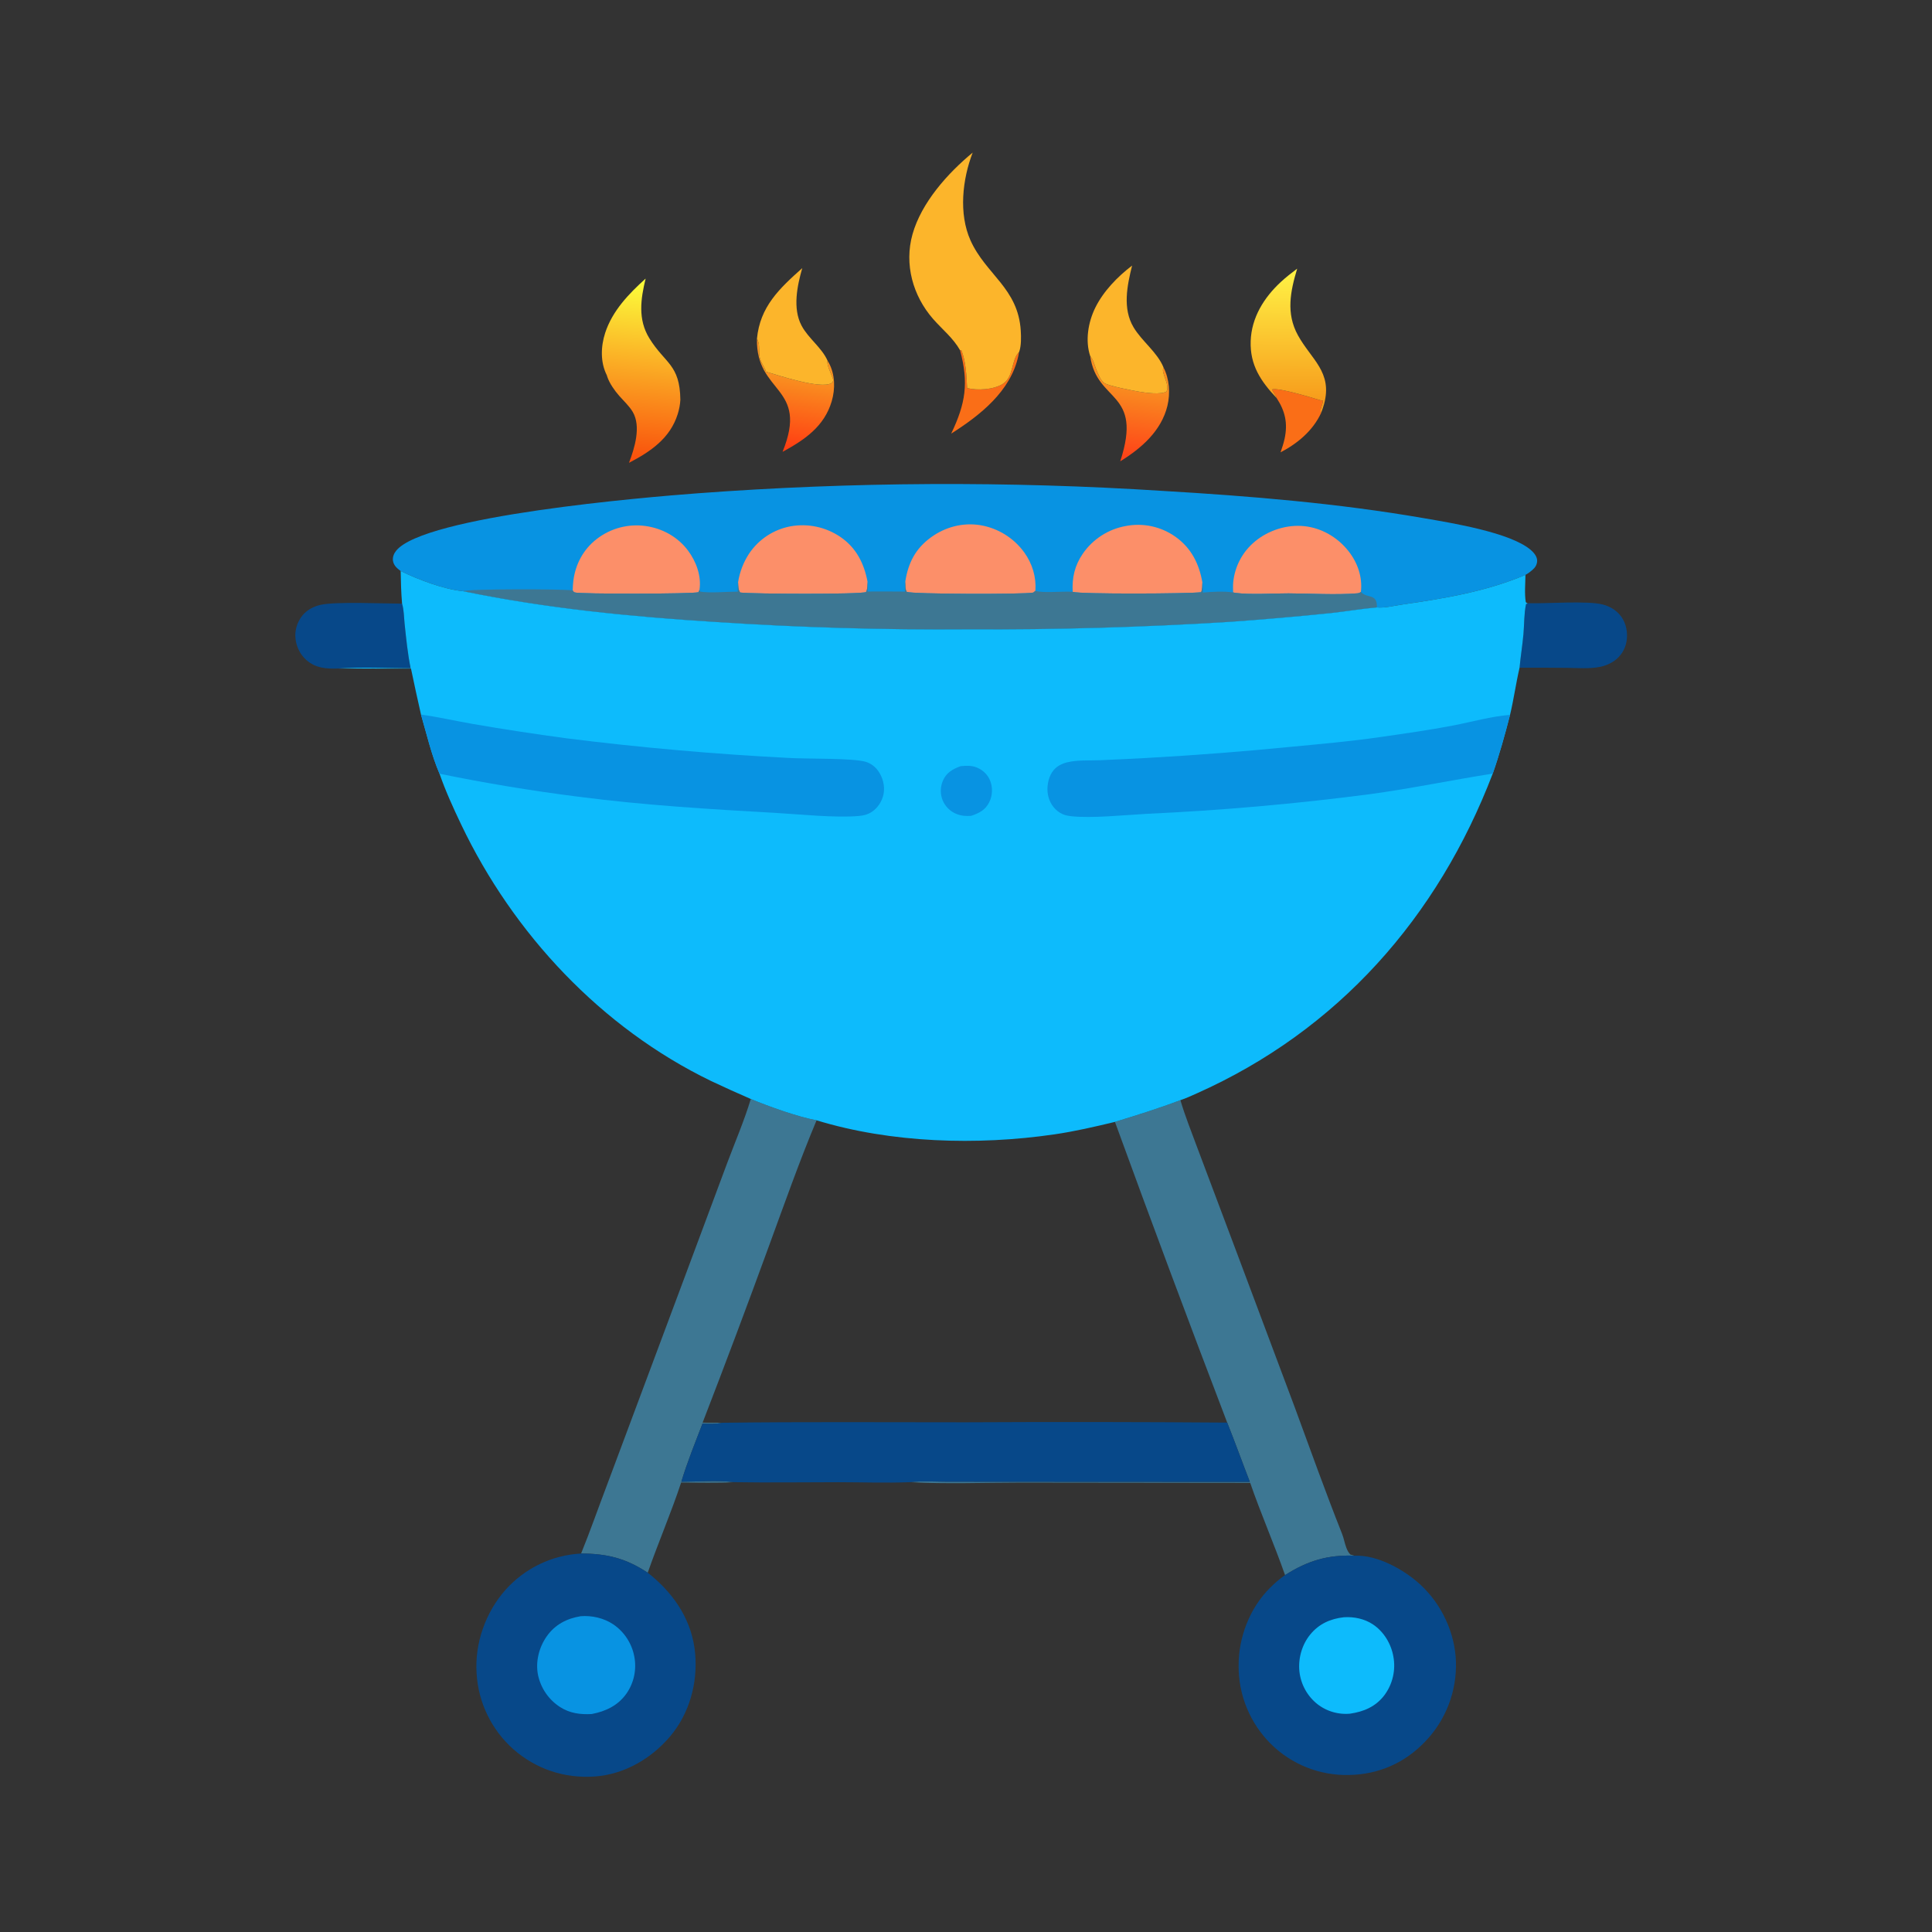 <svg width="1024" height="1024" viewBox="0 0 1024 1024" fill="none" xmlns="http://www.w3.org/2000/svg">
<rect x="0" y="0" width="1024" height="1024" fill="#333333" stroke="none"/>
<path d="M508.866 185.64L509.548 185.636C511.951 191.604 512.275 199.288 512.587 205.685C518.065 207.053 526.648 206.579 531.559 203.438C537.442 199.674 535.891 190.676 540.085 186.64C539.992 187.292 539.878 187.941 539.742 188.585C535.692 207.406 519.489 220.075 504.153 229.826C511.776 213.849 513.519 203.023 508.866 185.64Z" fill="#FA6E17"/>
<path d="M676.665 211.022C676.065 209.021 674.514 207.778 674.321 206.391C677.686 205.371 695.23 210.739 699.722 212.104C700.279 212.273 700.726 212.288 701.302 212.289C701.06 213.44 700.78 214.458 700.381 215.565C699.915 216.856 699.911 217.634 700.174 218.975C695.78 228.338 687.736 235.056 678.718 239.744C679.541 237.342 680.346 234.946 680.876 232.46C682.604 224.35 681.178 217.922 676.665 211.022Z" fill="#FA6E17"/>
<path d="M577.852 188.791C577.966 188.912 578.093 189.022 578.195 189.152C579.515 190.829 580.188 193.747 581.004 195.746C581.938 198.038 583.185 201.421 585.198 202.941C587.366 204.579 600.537 207.048 603.786 207.607C607.205 208.196 615.366 209.307 618.292 207.517C620.215 203.624 615.112 197.635 616.692 194.75C619.809 200.806 620.351 208.558 618.751 215.12C615.513 228.395 604.95 237.617 593.749 244.503C606.028 206.995 581.337 213.666 577.852 188.791Z" fill="url(#paint0_linear_11_221)"/>
<path d="M401.198 179.559C403.039 182.351 401.904 186.58 402.74 189.773C403.221 191.608 404.501 193.631 405.349 195.346L404.54 196.116L405.548 195.693L406.012 197.022C412.319 198.862 435.141 206.503 440.727 203.047C441.462 202.593 441.406 202.215 441.659 201.453C441.16 199.164 437.854 193.261 438.665 191.272C438.986 191.756 438.971 191.714 439.302 192.325C442.617 198.442 442.764 206.091 440.834 212.654C436.892 226.064 426.447 233.125 414.778 239.482C428.981 204.515 400.572 208.951 401.198 179.559Z" fill="url(#paint1_linear_11_221)"/>
<path d="M425.218 142.106C422.528 151.454 420.034 163.433 424.807 172.519C428.416 179.389 435.606 184.227 438.665 191.272C437.854 193.261 441.16 199.164 441.659 201.453C441.406 202.215 441.462 202.593 440.727 203.047C435.141 206.503 412.319 198.862 406.012 197.022L405.548 195.693L404.54 196.116L405.349 195.346C404.501 193.631 403.221 191.608 402.74 189.773C401.904 186.58 403.039 182.351 401.198 179.559C402.807 162.543 413.103 152.908 425.218 142.106Z" fill="#FCB52B"/>
<path d="M676.665 211.022C668.241 202.088 662.464 193.558 662.885 180.796C663.297 168.339 669.938 157.692 678.905 149.411C681.636 146.889 684.566 144.624 687.534 142.389C683.913 154.422 681.532 166.055 687.903 177.659C694.967 190.524 706.387 197.152 701.787 214.187C701.35 215.805 700.776 217.412 700.174 218.975C699.911 217.634 699.915 216.856 700.381 215.565C700.78 214.458 701.06 213.44 701.302 212.289C700.726 212.288 700.279 212.273 699.722 212.104C695.23 210.739 677.686 205.371 674.321 206.391C674.514 207.778 676.065 209.021 676.665 211.022Z" fill="url(#paint2_linear_11_221)"/>
<path d="M577.852 188.791C575.082 180.606 576.754 170.763 580.49 163.152C584.796 154.378 592.316 146.617 600.035 140.764C597.409 151.333 594.861 163.528 600.823 173.494C605.3 180.976 613.372 186.659 616.692 194.75C615.112 197.635 620.215 203.624 618.292 207.517C615.366 209.307 607.205 208.196 603.786 207.607C600.537 207.048 587.366 204.579 585.198 202.941C583.185 201.421 581.938 198.038 581.004 195.746C580.188 193.747 579.515 190.829 578.195 189.152C578.093 189.022 577.966 188.912 577.852 188.791Z" fill="#FCB52B"/>
<path d="M809.881 319.742C819.701 319.964 841.341 318.311 849.381 320.369C852.643 321.204 855.722 322.841 858.041 325.309C861.308 328.786 862.652 333.534 862.309 338.239C861.983 342.711 859.989 346.736 856.498 349.575C853.97 351.632 850.888 352.908 847.703 353.519C842.244 354.567 836.125 354.022 830.573 353.979C822.18 353.889 813.788 353.861 805.395 353.897C805.951 347.924 806.929 341.985 807.465 336.001C807.928 330.82 807.736 325.24 808.839 320.169L809.881 319.742Z" fill="#074889"/>
<path d="M213.105 319.946C214.127 323.219 214.093 327.245 214.46 330.685C215.298 338.524 216.062 346.451 217.651 354.181C204.954 354.139 191.907 353.467 179.249 354.335C172.959 354.544 167.371 354.186 162.403 349.856C158.757 346.678 156.654 341.885 156.526 337.064C156.413 332.793 158.2 328.233 161.208 325.196C163.593 322.787 166.732 321.287 170.018 320.563C178.203 318.759 203.131 319.934 213.105 319.946Z" fill="#074889"/>
<path d="M342.196 147.65C339.568 158.463 338.004 169.307 344.17 179.298C352.496 192.791 360.342 193.032 360.604 211.873C360.487 214.451 359.963 217.057 359.19 219.518C355.154 232.364 344.759 239.397 333.365 245.315C336.353 237.527 339.927 225.98 335.321 218.248C333.49 215.175 330.537 212.469 328.169 209.778C325.787 207.07 323.019 203.162 321.877 199.701C321.789 199.434 321.711 199.163 321.629 198.894C318.129 192 318.415 183.624 320.767 176.406C324.56 164.764 333.301 155.657 342.196 147.65Z" fill="url(#paint3_linear_11_221)"/>
<path d="M515.544 80.882C510.099 94.948 508.042 113.276 514.384 127.402C522.548 145.586 539.677 152.688 541.033 175.386C541.228 178.639 541.317 183.16 540.259 186.26C540.214 186.391 540.143 186.513 540.085 186.64C535.891 190.676 537.442 199.674 531.559 203.438C526.648 206.579 518.065 207.053 512.587 205.685C512.275 199.288 511.951 191.604 509.548 185.636L508.866 185.64C505.124 179.069 499.511 174.699 494.6 169.099C483.811 156.798 479.175 140.076 483.644 124.169C488.361 107.382 502.307 91.792 515.544 80.882Z" fill="#FCB52B"/>
<path d="M397.941 582.481C407.415 586.433 422.889 591.984 432.802 593.791C423.609 615.712 415.713 638.193 407.53 660.502C396.115 691.798 384.402 722.982 372.391 754.055L382.78 754.095C379.393 754.841 375.78 754.637 372.328 754.558C368.428 764.733 364.262 774.914 361.129 785.357C370.193 785.334 380.166 784.46 389.132 785.585C379.805 786.118 370.362 785.774 361.015 785.788C355.687 801.911 348.911 817.551 343.307 833.581C331.757 825.921 321.769 823.45 307.993 823.397C312.847 811.455 317.082 799.275 321.668 787.23L362.542 677.829L385.414 616.466C389.621 605.234 394.478 593.954 397.941 582.481Z" fill="#3D7793"/>
<path d="M590.943 594.628C602.661 591.053 614.177 587.453 625.639 583.105C628.125 591.606 631.518 599.937 634.571 608.25L656.205 665.751L686.248 745.909C694.509 768.347 702.521 790.798 711.346 813.019C712.294 815.408 712.678 817.994 713.605 820.385C714.12 821.714 714.732 822.969 715.777 823.958L717.839 824.546C703.673 824.016 692.961 827.254 681.106 834.843C675.346 818.412 668.317 802.425 662.636 785.963L540.951 785.825C521.496 785.832 501.703 786.615 482.293 785.587C488.645 784.809 495.561 785.337 501.988 785.342L539.127 785.371L662.448 785.431C658.395 774.974 654.609 764.419 650.439 754.007C630.189 701.036 610.357 647.91 590.943 594.628Z" fill="#3D7793"/>
<path d="M681.106 834.843C692.961 827.254 703.673 824.016 717.839 824.546C730.032 824.01 744.155 831.898 752.843 839.903C764.093 850.268 771.196 865.446 771.676 880.754C771.706 881.721 771.712 882.689 771.693 883.656C771.675 884.624 771.633 885.591 771.566 886.556C771.5 887.521 771.41 888.485 771.296 889.446C771.181 890.407 771.043 891.364 770.882 892.319C770.72 893.273 770.534 894.222 770.325 895.167C770.116 896.112 769.884 897.052 769.628 897.985C769.373 898.918 769.094 899.845 768.792 900.764C768.491 901.684 768.166 902.596 767.819 903.499C767.472 904.402 767.103 905.297 766.711 906.182C766.32 907.067 765.907 907.941 765.472 908.806C765.037 909.671 764.581 910.524 764.104 911.366C763.627 912.207 763.129 913.037 762.61 913.854C762.091 914.671 761.553 915.475 760.994 916.265C760.435 917.056 759.858 917.832 759.261 918.593C758.664 919.355 758.048 920.101 757.414 920.832C756.78 921.563 756.128 922.278 755.458 922.977C744.664 934.377 730.664 940.525 714.975 940.78C714.021 940.803 713.067 940.801 712.114 940.776C711.16 940.751 710.207 940.702 709.256 940.629C708.305 940.556 707.356 940.459 706.41 940.338C705.463 940.217 704.521 940.072 703.582 939.904C702.643 939.735 701.708 939.543 700.779 939.328C699.85 939.113 698.926 938.874 698.009 938.612C697.092 938.351 696.181 938.066 695.278 937.758C694.375 937.451 693.48 937.121 692.594 936.768C691.707 936.415 690.83 936.04 689.963 935.643C689.095 935.246 688.238 934.828 687.391 934.388C686.545 933.948 685.71 933.487 684.887 933.005C684.064 932.523 683.253 932.021 682.455 931.498C681.657 930.975 680.872 930.432 680.101 929.87C679.33 929.307 678.574 928.726 677.833 928.126C677.092 927.525 676.366 926.907 675.656 926.27C674.945 925.633 674.251 924.979 673.574 924.307C672.895 923.633 672.234 922.943 671.59 922.237C670.946 921.53 670.32 920.808 669.711 920.07C669.103 919.333 668.513 918.581 667.942 917.814C667.371 917.047 666.819 916.267 666.287 915.472C665.754 914.678 665.242 913.871 664.75 913.052C664.257 912.232 663.785 911.401 663.334 910.558C662.883 909.715 662.453 908.861 662.044 907.997C661.635 907.133 661.248 906.259 660.882 905.375C660.517 904.492 660.173 903.6 659.852 902.699C659.531 901.799 659.232 900.891 658.956 899.976C658.679 899.061 658.426 898.139 658.195 897.211C657.964 896.283 657.757 895.35 657.573 894.412C657.388 893.474 657.227 892.532 657.089 891.585C656.952 890.639 656.838 889.69 656.747 888.738C656.656 887.787 656.589 886.833 656.546 885.878C656.503 884.923 656.483 883.967 656.487 883.011C656.4 867.899 662.356 852.325 673.104 841.617C675.57 839.159 678.227 836.809 681.106 834.843Z" fill="#074889"/>
<path d="M712.3 857.174C717.666 856.821 723.272 857.997 727.765 861.019C733.476 864.86 737.342 871.278 738.517 878.017C738.599 878.46 738.669 878.905 738.728 879.352C738.787 879.798 738.834 880.246 738.87 880.695C738.905 881.144 738.93 881.594 738.943 882.044C738.956 882.495 738.957 882.945 738.946 883.395C738.936 883.846 738.914 884.296 738.881 884.745C738.847 885.194 738.802 885.642 738.746 886.089C738.689 886.536 738.621 886.981 738.542 887.424C738.463 887.868 738.372 888.309 738.27 888.748C738.168 889.187 738.055 889.623 737.931 890.056C737.807 890.489 737.672 890.918 737.525 891.344C737.379 891.77 737.222 892.192 737.054 892.61C736.886 893.028 736.707 893.442 736.518 893.851C736.329 894.26 736.129 894.663 735.919 895.062C735.709 895.461 735.489 895.853 735.259 896.24C735.029 896.628 734.789 897.009 734.539 897.384C734.29 897.759 734.031 898.128 733.762 898.489C729.18 904.536 722.846 907.235 715.539 908.284C715.158 908.319 714.777 908.345 714.396 908.362C714.014 908.379 713.632 908.387 713.25 908.386C712.868 908.385 712.486 908.375 712.105 908.356C711.723 908.337 711.342 908.31 710.962 908.274C710.581 908.237 710.202 908.192 709.824 908.138C709.446 908.083 709.069 908.02 708.694 907.949C708.319 907.877 707.945 907.796 707.574 907.707C707.202 907.618 706.833 907.52 706.466 907.414C706.099 907.307 705.735 907.192 705.373 907.069C705.012 906.945 704.653 906.813 704.298 906.673C703.943 906.533 703.591 906.385 703.242 906.228C702.893 906.071 702.549 905.907 702.208 905.734C701.867 905.561 701.531 905.381 701.198 905.192C700.866 905.004 700.538 904.808 700.215 904.604C699.892 904.4 699.573 904.189 699.26 903.97C698.947 903.751 698.639 903.526 698.336 903.293C698.001 903.03 697.674 902.758 697.353 902.479C697.032 902.199 696.719 901.911 696.412 901.616C696.105 901.321 695.806 901.018 695.515 900.708C695.224 900.397 694.94 900.08 694.665 899.756C694.389 899.431 694.122 899.1 693.863 898.763C693.604 898.425 693.353 898.081 693.111 897.731C692.869 897.381 692.636 897.025 692.411 896.663C692.187 896.301 691.972 895.934 691.766 895.561C691.56 895.189 691.364 894.812 691.177 894.429C690.99 894.047 690.812 893.66 690.644 893.269C690.476 892.878 690.318 892.483 690.17 892.084C690.022 891.685 689.884 891.282 689.755 890.876C689.627 890.471 689.509 890.062 689.402 889.65C689.294 889.238 689.196 888.824 689.109 888.407C689.022 887.99 688.946 887.572 688.879 887.152C688.813 886.731 688.757 886.309 688.712 885.886C687.995 878.997 690.053 871.719 694.44 866.341C699.069 860.665 705.17 857.966 712.3 857.174Z" fill="#0DBBFC"/>
<path d="M307.993 823.397C321.769 823.45 331.757 825.921 343.307 833.581C343.954 834.043 344.553 834.538 345.163 835.047C358.075 845.817 367.028 859.642 368.475 876.709C369.802 892.363 365.285 908.452 355.043 920.482C345.045 932.224 330.791 940.473 315.256 941.574C299.267 942.708 284.241 937.737 272.16 927.188C271.443 926.554 270.743 925.903 270.058 925.234C269.373 924.565 268.706 923.88 268.055 923.179C267.404 922.478 266.77 921.761 266.155 921.028C265.54 920.295 264.943 919.548 264.364 918.786C263.785 918.024 263.226 917.248 262.685 916.458C262.145 915.669 261.624 914.866 261.123 914.051C260.622 913.236 260.142 912.409 259.682 911.57C259.221 910.731 258.782 909.881 258.364 909.02C257.946 908.159 257.549 907.289 257.174 906.409C256.799 905.529 256.445 904.64 256.113 903.742C255.782 902.845 255.473 901.939 255.186 901.026C254.899 900.113 254.634 899.194 254.393 898.268C254.151 897.343 253.932 896.412 253.737 895.475C253.541 894.538 253.368 893.597 253.219 892.652C253.07 891.707 252.944 890.758 252.841 889.807C252.738 888.856 252.659 887.902 252.604 886.947C251.543 871.003 257.354 854.54 267.953 842.618C268.586 841.91 269.236 841.218 269.903 840.541C270.57 839.865 271.253 839.206 271.953 838.563C272.652 837.92 273.367 837.295 274.097 836.688C274.828 836.081 275.573 835.492 276.332 834.921C277.091 834.35 277.864 833.798 278.65 833.266C279.437 832.733 280.236 832.22 281.048 831.727C281.859 831.234 282.683 830.761 283.518 830.308C284.353 829.855 285.198 829.423 286.055 829.012C286.911 828.601 287.777 828.211 288.653 827.843C289.528 827.474 290.412 827.128 291.305 826.803C292.198 826.478 293.098 826.175 294.005 825.895C294.912 825.614 295.826 825.356 296.747 825.121C297.667 824.885 298.592 824.672 299.523 824.482C300.454 824.292 301.388 824.125 302.327 823.982C303.266 823.838 304.208 823.717 305.153 823.62C306.098 823.522 307.044 823.448 307.993 823.397Z" fill="#074889"/>
<path d="M307.759 856.626C313.712 856.15 320.027 857.589 325.006 860.912C325.367 861.157 325.723 861.412 326.072 861.675C326.421 861.938 326.764 862.209 327.099 862.489C327.435 862.769 327.764 863.057 328.085 863.353C328.406 863.65 328.72 863.954 329.027 864.265C329.334 864.577 329.632 864.896 329.923 865.222C330.214 865.549 330.496 865.882 330.77 866.223C331.044 866.563 331.31 866.91 331.567 867.263C331.824 867.617 332.072 867.977 332.311 868.342C332.55 868.708 332.781 869.08 333.002 869.457C333.223 869.834 333.434 870.216 333.636 870.604C333.838 870.991 334.03 871.384 334.213 871.781C334.396 872.178 334.569 872.579 334.732 872.985C334.895 873.39 335.047 873.8 335.19 874.213C335.333 874.626 335.465 875.043 335.587 875.462C335.709 875.882 335.821 876.305 335.922 876.73C336.023 877.155 336.114 877.582 336.194 878.012C336.275 878.433 336.346 878.855 336.406 879.28C336.466 879.705 336.515 880.13 336.554 880.557C336.593 880.984 336.622 881.412 336.639 881.84C336.656 882.268 336.663 882.696 336.66 883.125C336.656 883.554 336.641 883.982 336.616 884.41C336.591 884.838 336.555 885.265 336.509 885.692C336.462 886.118 336.405 886.543 336.337 886.966C336.27 887.389 336.192 887.811 336.103 888.23C336.014 888.649 335.915 889.066 335.806 889.481C335.696 889.895 335.576 890.306 335.446 890.715C335.316 891.124 335.176 891.529 335.026 891.93C334.876 892.331 334.716 892.729 334.546 893.123C334.376 893.516 334.196 893.905 334.007 894.29C333.817 894.675 333.618 895.054 333.41 895.429C333.201 895.804 332.984 896.173 332.757 896.536C332.53 896.9 332.295 897.258 332.05 897.61C327.575 903.963 321.035 907.064 313.613 908.472C307.553 908.8 302.084 908.111 296.842 904.763C296.475 904.527 296.114 904.282 295.759 904.027C295.404 903.773 295.056 903.511 294.713 903.24C294.371 902.969 294.036 902.689 293.708 902.402C293.379 902.114 293.058 901.818 292.744 901.515C292.43 901.212 292.124 900.901 291.825 900.583C291.526 900.264 291.236 899.939 290.953 899.607C290.67 899.274 290.396 898.935 290.13 898.589C289.864 898.243 289.606 897.891 289.357 897.532C289.108 897.173 288.869 896.809 288.638 896.438C288.407 896.068 288.185 895.692 287.972 895.311C287.76 894.93 287.557 894.543 287.363 894.152C287.17 893.761 286.986 893.365 286.811 892.965C286.637 892.564 286.473 892.16 286.319 891.752C286.164 891.343 286.02 890.931 285.886 890.516C285.751 890.101 285.627 889.682 285.514 889.261C285.4 888.84 285.297 888.416 285.204 887.989C283.698 880.94 285.656 873.147 289.778 867.297C294.181 861.048 300.368 857.85 307.759 856.626Z" fill="#0893E2"/>
<path d="M212.364 302.645C210.444 301.241 208.651 299.706 208.281 297.211C207.997 295.289 208.774 293.38 209.965 291.9C224.881 273.368 342.506 263.481 369.642 261.464C390.177 259.935 410.733 258.761 431.309 257.943C451.885 257.126 472.469 256.664 493.061 256.559C513.653 256.454 534.241 256.705 554.824 257.312C575.407 257.919 595.974 258.883 616.524 260.202C662.623 262.925 708.913 266.728 754.449 274.607C768.855 277.1 800.549 282.137 811.406 291.534C813.001 292.915 814.804 295.068 814.717 297.328C814.638 299.39 813.663 300.833 812.144 302.139C811.102 303.035 809.735 304.066 808.52 304.688C787.871 313.497 765.493 317.21 743.382 320.393C739.298 320.981 733.832 322.362 729.781 321.947C721.604 322.647 713.397 324.085 705.219 324.965C687.431 326.788 669.619 328.333 651.783 329.599C605.655 332.478 559.482 333.796 513.265 333.554C468.613 333.898 424.008 332.607 379.45 329.682C334.362 326.845 289.695 322.49 245.401 313.349C235.276 312.368 221.476 307.157 212.364 302.645Z" fill="#0893E2"/>
<path d="M653.581 313.998C653.539 312.234 653.472 310.436 653.627 308.677C653.677 308.151 653.74 307.628 653.816 307.106C653.892 306.584 653.981 306.064 654.082 305.547C654.184 305.029 654.298 304.515 654.425 304.003C654.552 303.491 654.692 302.982 654.844 302.477C654.996 301.971 655.16 301.47 655.337 300.974C655.514 300.477 655.703 299.985 655.904 299.497C656.105 299.009 656.319 298.527 656.544 298.05C656.769 297.572 657.005 297.101 657.254 296.636C657.502 296.17 657.761 295.711 658.032 295.259C658.303 294.806 658.585 294.36 658.878 293.922C659.171 293.483 659.475 293.052 659.789 292.629C660.103 292.205 660.427 291.789 660.762 291.382C661.097 290.974 661.442 290.574 661.796 290.184C662.151 289.793 662.515 289.411 662.888 289.039C663.261 288.666 663.644 288.303 664.035 287.95C664.426 287.596 664.826 287.252 665.234 286.918C672.316 281.04 682.114 277.912 691.295 278.878C700.485 279.844 708.89 284.765 714.615 291.962C719.554 298.171 722.206 305.785 721.308 313.727C720.59 314.268 720.172 314.405 719.272 314.479C708.131 315.401 694.322 314.534 682.937 314.498C674.655 314.471 662.751 315.297 654.767 314.233C654.368 314.179 653.975 314.082 653.581 313.998Z" fill="#FC8F69"/>
<path d="M303.542 312.938C303.587 311.237 303.678 309.548 303.887 307.859C304.991 298.94 309.266 291.045 316.439 285.555C316.888 285.212 317.345 284.88 317.81 284.559C318.275 284.238 318.748 283.929 319.228 283.631C319.709 283.333 320.196 283.047 320.691 282.774C321.185 282.5 321.686 282.239 322.193 281.99C322.7 281.741 323.214 281.505 323.733 281.281C324.252 281.057 324.776 280.846 325.305 280.648C325.834 280.45 326.368 280.266 326.907 280.094C327.445 279.922 327.987 279.764 328.534 279.619C329.08 279.474 329.629 279.342 330.182 279.224C330.735 279.106 331.29 279.002 331.848 278.911C332.405 278.821 332.965 278.745 333.527 278.681C334.088 278.618 334.651 278.568 335.215 278.533C335.779 278.498 336.344 278.477 336.909 278.469C337.474 278.461 338.038 278.468 338.603 278.488C339.168 278.508 339.732 278.542 340.295 278.59C340.858 278.638 341.42 278.7 341.98 278.775C350.969 279.987 359.245 284.525 364.683 291.841C369.064 297.734 371.815 305.313 370.74 312.659L370.187 313.877C367.358 314.851 307.067 314.924 304.665 314.005C303.957 313.734 304.058 313.63 303.542 312.938Z" fill="#FC8F69"/>
<path d="M391.19 308.668C391.399 307.302 391.682 305.952 392.037 304.616C392.392 303.28 392.818 301.968 393.315 300.678C393.812 299.389 394.376 298.13 395.009 296.901C395.642 295.673 396.339 294.482 397.1 293.328C397.413 292.863 397.738 292.406 398.075 291.957C398.411 291.509 398.758 291.069 399.116 290.637C399.474 290.205 399.843 289.783 400.222 289.369C400.601 288.956 400.99 288.552 401.389 288.158C401.788 287.764 402.197 287.381 402.615 287.007C403.033 286.633 403.46 286.27 403.896 285.918C404.333 285.566 404.777 285.224 405.23 284.893C405.683 284.563 406.145 284.245 406.614 283.937C407.083 283.629 407.559 283.334 408.043 283.05C408.526 282.766 409.017 282.495 409.514 282.235C410.011 281.976 410.515 281.729 411.024 281.494C411.533 281.26 412.048 281.038 412.569 280.829C413.089 280.621 413.614 280.425 414.145 280.242C414.675 280.06 415.209 279.89 415.748 279.733C416.287 279.577 416.829 279.435 417.374 279.305C417.92 279.176 418.469 279.06 419.02 278.958C419.591 278.856 420.164 278.768 420.739 278.693C421.314 278.619 421.89 278.558 422.468 278.512C423.046 278.466 423.625 278.433 424.204 278.415C424.784 278.397 425.364 278.392 425.943 278.402C426.523 278.412 427.102 278.437 427.681 278.475C428.259 278.513 428.836 278.565 429.412 278.631C429.988 278.698 430.562 278.778 431.135 278.872C431.707 278.966 432.276 279.074 432.843 279.196C433.41 279.318 433.973 279.454 434.534 279.603C435.094 279.753 435.65 279.916 436.202 280.092C436.755 280.269 437.303 280.459 437.846 280.662C438.389 280.865 438.926 281.081 439.459 281.31C439.992 281.54 440.518 281.782 441.039 282.037C441.56 282.292 442.074 282.559 442.582 282.839C443.089 283.119 443.59 283.411 444.084 283.715C444.577 284.02 445.063 284.336 445.541 284.664C453.835 290.383 457.986 298.614 459.805 308.297C459.723 310.084 459.882 312.218 458.991 313.807C455.784 315.101 398.81 314.846 392.315 314.051C391.181 312.457 391.326 310.592 391.19 308.668Z" fill="#FC8F69"/>
<path d="M568.544 313.683C568.163 306.184 569.595 299.793 573.854 293.544C574.182 293.064 574.522 292.593 574.874 292.129C575.226 291.666 575.589 291.212 575.963 290.766C576.338 290.322 576.723 289.886 577.119 289.46C577.515 289.034 577.921 288.618 578.338 288.212C578.755 287.806 579.181 287.411 579.617 287.026C580.054 286.642 580.499 286.268 580.954 285.905C581.409 285.543 581.872 285.193 582.345 284.853C582.818 284.513 583.298 284.186 583.786 283.87C584.275 283.555 584.771 283.252 585.275 282.961C585.779 282.67 586.29 282.392 586.807 282.126C587.324 281.861 587.848 281.609 588.378 281.369C588.908 281.129 589.444 280.903 589.985 280.69C590.526 280.478 591.073 280.278 591.624 280.092C592.175 279.907 592.731 279.735 593.291 279.577C593.85 279.419 594.414 279.275 594.981 279.145C595.548 279.015 596.117 278.899 596.69 278.797C597.255 278.688 597.823 278.593 598.393 278.511C598.963 278.431 599.535 278.364 600.109 278.312C600.682 278.26 601.257 278.223 601.832 278.2C602.407 278.177 602.983 278.168 603.559 278.174C604.134 278.181 604.71 278.202 605.285 278.236C605.86 278.272 606.433 278.321 607.005 278.385C607.577 278.449 608.147 278.528 608.716 278.621C609.284 278.714 609.85 278.821 610.413 278.942C610.976 279.064 611.535 279.2 612.091 279.349C612.647 279.499 613.199 279.663 613.747 279.84C614.294 280.018 614.837 280.209 615.376 280.414C615.914 280.619 616.446 280.837 616.973 281.069C617.5 281.301 618.021 281.546 618.536 281.804C619.051 282.063 619.559 282.334 620.06 282.618C620.561 282.902 621.054 283.198 621.54 283.506C622.026 283.816 622.504 284.137 622.974 284.469C631.369 290.42 635.555 298.758 637.283 308.695C637.191 310.443 637.296 312.261 636.622 313.887C630.384 314.712 572.233 315.003 568.544 313.683Z" fill="#FC8F69"/>
<path d="M479.833 308.208C481.352 298.358 485.213 290.799 493.399 284.829C500.986 279.297 510.396 276.819 519.697 278.374C520.274 278.472 520.847 278.584 521.418 278.711C521.989 278.837 522.556 278.977 523.121 279.131C523.685 279.284 524.245 279.452 524.801 279.633C525.357 279.814 525.908 280.008 526.455 280.216C527.001 280.424 527.542 280.645 528.078 280.879C528.614 281.113 529.144 281.36 529.668 281.619C530.191 281.879 530.708 282.151 531.219 282.436C531.73 282.721 532.233 283.019 532.729 283.328C533.226 283.637 533.714 283.958 534.194 284.291C534.675 284.624 535.147 284.969 535.611 285.325C536.075 285.681 536.53 286.048 536.976 286.426C537.422 286.805 537.858 287.194 538.285 287.593C538.712 287.992 539.13 288.402 539.537 288.821C539.944 289.241 540.34 289.67 540.727 290.109C541.113 290.548 541.488 290.996 541.853 291.453C542.218 291.91 542.571 292.376 542.913 292.85C547.178 298.825 549.29 305.807 548.794 313.144L547.63 314.085C542.336 315.098 483.684 314.933 480.617 313.712C479.643 312.076 479.897 310.099 479.833 308.208Z" fill="#FC8F69"/>
<path d="M459.805 308.297C460.016 310.099 459.987 311.722 459.816 313.527C466.423 313.484 473.029 313.495 479.636 313.56C479.646 311.808 479.527 309.929 479.833 308.208C479.897 310.099 479.643 312.076 480.617 313.712C483.684 314.933 542.336 315.098 547.63 314.085L548.794 313.144C552.57 314.504 563.5 313.256 568.544 313.683C572.233 315.003 630.384 314.712 636.622 313.887C637.296 312.261 637.191 310.443 637.283 308.695C637.483 310.501 637.56 312.257 637.559 314.074C642.86 313.626 648.291 313.265 653.581 313.998C653.975 314.082 654.368 314.179 654.767 314.233C662.751 315.297 674.655 314.471 682.937 314.498C694.322 314.534 708.131 315.401 719.272 314.479C720.172 314.405 720.59 314.268 721.308 313.727C724.527 317.442 730.038 314.17 729.781 321.947C721.604 322.647 713.397 324.085 705.219 324.965C687.431 326.788 669.619 328.333 651.783 329.599C605.655 332.478 559.482 333.796 513.265 333.554C468.613 333.898 424.008 332.607 379.45 329.682C334.362 326.845 289.695 322.49 245.401 313.349C247.68 312.079 298.363 312.11 303.542 312.938C304.058 313.63 303.957 313.734 304.665 314.005C307.067 314.924 367.358 314.851 370.187 313.877L370.74 312.659L371.129 313.562C376.074 314.455 385.579 313.562 391.02 313.585C390.964 311.91 391.026 310.334 391.19 308.668C391.326 310.592 391.181 312.457 392.315 314.051C398.81 314.846 455.784 315.101 458.991 313.807C459.882 312.218 459.723 310.084 459.805 308.297Z" fill="#3D7793"/>
<path d="M382.78 754.095C425.752 753.544 468.76 753.856 511.736 753.848C557.971 753.611 604.206 753.664 650.439 754.007C654.609 764.419 658.395 774.974 662.448 785.431L539.127 785.371L501.988 785.342C495.561 785.337 488.645 784.809 482.293 785.587C469.67 786.07 456.864 785.601 444.222 785.598C425.866 785.594 407.484 785.888 389.132 785.585C380.166 784.46 370.193 785.334 361.129 785.357C364.262 774.914 368.428 764.733 372.328 754.558C375.78 754.637 379.393 754.841 382.78 754.095Z" fill="#074889"/>
<path d="M212.364 302.645C221.476 307.157 235.276 312.368 245.401 313.349C289.695 322.49 334.362 326.845 379.45 329.682C424.008 332.607 468.613 333.898 513.265 333.554C559.482 333.796 605.655 332.478 651.783 329.599C669.619 328.333 687.431 326.788 705.219 324.965C713.397 324.085 721.604 322.647 729.781 321.947C733.832 322.362 739.298 320.981 743.382 320.393C765.493 317.21 787.871 313.497 808.52 304.688C808.48 309.344 807.942 314.586 808.703 319.162C809.615 319.808 809.184 319.733 809.881 319.742L808.839 320.169C807.736 325.24 807.928 330.82 807.465 336.001C806.929 341.985 805.951 347.924 805.395 353.897C803.473 362.166 802.336 370.601 800.358 378.873C797.641 389.41 794.776 399.751 791.185 410.022C762.075 486.14 709.173 546.145 634.243 579.552C631.438 580.803 628.552 582.147 625.639 583.105C614.177 587.453 602.661 591.053 590.943 594.628C580.266 597.196 569.561 599.682 558.685 601.263C518.012 607.176 472.287 605.871 432.802 593.791C422.889 591.984 407.415 586.433 397.941 582.481C390.874 579.422 383.859 576.249 376.896 572.961C318.741 544.803 272.083 494.976 244.427 437.005C240.221 428.188 236.166 419.324 232.957 410.09C228.701 400.18 226.145 389.095 223.139 378.735C221.293 370.625 219.522 362.498 217.827 354.355L179.249 354.335C191.907 353.467 204.954 354.139 217.651 354.181C216.062 346.451 215.298 338.524 214.46 330.685C214.093 327.245 214.127 323.219 213.105 319.946C212.609 314.171 212.459 308.437 212.364 302.645Z" fill="#0DBBFC"/>
<path d="M509.143 406.095C512.181 405.805 514.971 405.637 517.846 406.844C521.092 408.206 523.652 410.718 524.893 414.03C526.197 417.512 526.036 421.645 524.416 424.997C522.335 429.3 518.984 431.002 514.678 432.423C512.04 432.611 509.459 432.434 506.984 431.425C506.573 431.262 506.17 431.078 505.777 430.874C505.384 430.67 505.001 430.447 504.63 430.205C504.259 429.963 503.902 429.703 503.557 429.425C503.212 429.147 502.882 428.853 502.566 428.542C502.251 428.231 501.952 427.905 501.669 427.564C501.386 427.223 501.122 426.869 500.875 426.501C500.628 426.134 500.399 425.755 500.19 425.365C499.981 424.974 499.791 424.574 499.622 424.165C499.456 423.756 499.311 423.339 499.187 422.915C499.062 422.491 498.959 422.062 498.877 421.628C498.794 421.194 498.734 420.757 498.695 420.316C498.656 419.876 498.639 419.435 498.644 418.994C498.649 418.552 498.676 418.111 498.724 417.672C498.773 417.233 498.843 416.798 498.934 416.365C499.026 415.933 499.139 415.506 499.272 415.085C499.406 414.664 499.56 414.251 499.735 413.845C501.613 409.483 504.927 407.635 509.143 406.095Z" fill="#0893E2"/>
<path d="M791.185 410.022C769.376 413.468 747.808 417.972 725.908 420.952C686.782 426.063 647.51 429.522 608.093 431.327C596.491 431.949 578.356 433.869 567.43 432.571C564.696 432.247 562.596 431.539 560.418 429.783C557.365 427.321 555.574 423.625 555.227 419.745C554.878 415.845 555.945 411.045 558.57 408.043C560.408 405.942 562.925 404.714 565.604 404.058C571.079 402.717 577.382 403.144 582.996 402.933C591.275 402.583 599.551 402.183 607.825 401.733C633.61 400.29 659.352 398.296 685.052 395.752C700.392 394.283 715.707 392.945 730.966 390.743C744.029 388.857 757.249 387.022 770.206 384.526C780.168 382.607 790.248 379.712 800.358 378.873C797.641 389.41 794.776 399.751 791.185 410.022Z" fill="#0893E2"/>
<path d="M223.139 378.735C232.378 380.031 241.553 382.139 250.751 383.738C267.229 386.602 283.892 389.106 300.464 391.35C339.642 396.268 378.948 399.732 418.382 401.742C427.307 402.273 452.507 401.747 458.962 403.806C461.589 404.644 463.774 406.3 465.392 408.52C467.881 411.935 469.115 416.575 468.321 420.752C467.594 424.583 465.319 428.167 462.051 430.322C459.92 431.727 457.634 432.282 455.114 432.497C442.466 433.578 423.787 431.564 410.801 430.835C376.14 428.888 341.261 426.786 306.818 422.309C282.042 419.177 257.422 415.104 232.957 410.09C228.701 400.18 226.145 389.095 223.139 378.735Z" fill="#0893E2"/>
<defs>
<linearGradient id="paint0_linear_11_221" x1="598.03" y1="241.823" x2="602.618" y2="205.865" gradientUnits="userSpaceOnUse">
<stop stop-color="#FE4418"/>
<stop offset="1" stop-color="#F98D20"/>
</linearGradient>
<linearGradient id="paint1_linear_11_221" x1="418.805" y1="236.766" x2="424.194" y2="200.242" gradientUnits="userSpaceOnUse">
<stop stop-color="#FF4012"/>
<stop offset="1" stop-color="#F99120"/>
</linearGradient>
<linearGradient id="paint2_linear_11_221" x1="682.395" y1="211.397" x2="682.804" y2="145.487" gradientUnits="userSpaceOnUse">
<stop stop-color="#F79D1C"/>
<stop offset="1" stop-color="#FFF044"/>
</linearGradient>
<linearGradient id="paint3_linear_11_221" x1="335.112" y1="244.657" x2="344.424" y2="148.833" gradientUnits="userSpaceOnUse">
<stop stop-color="#F94E0B"/>
<stop offset="1" stop-color="#FCFF3B"/>
</linearGradient>
</defs>
</svg>
